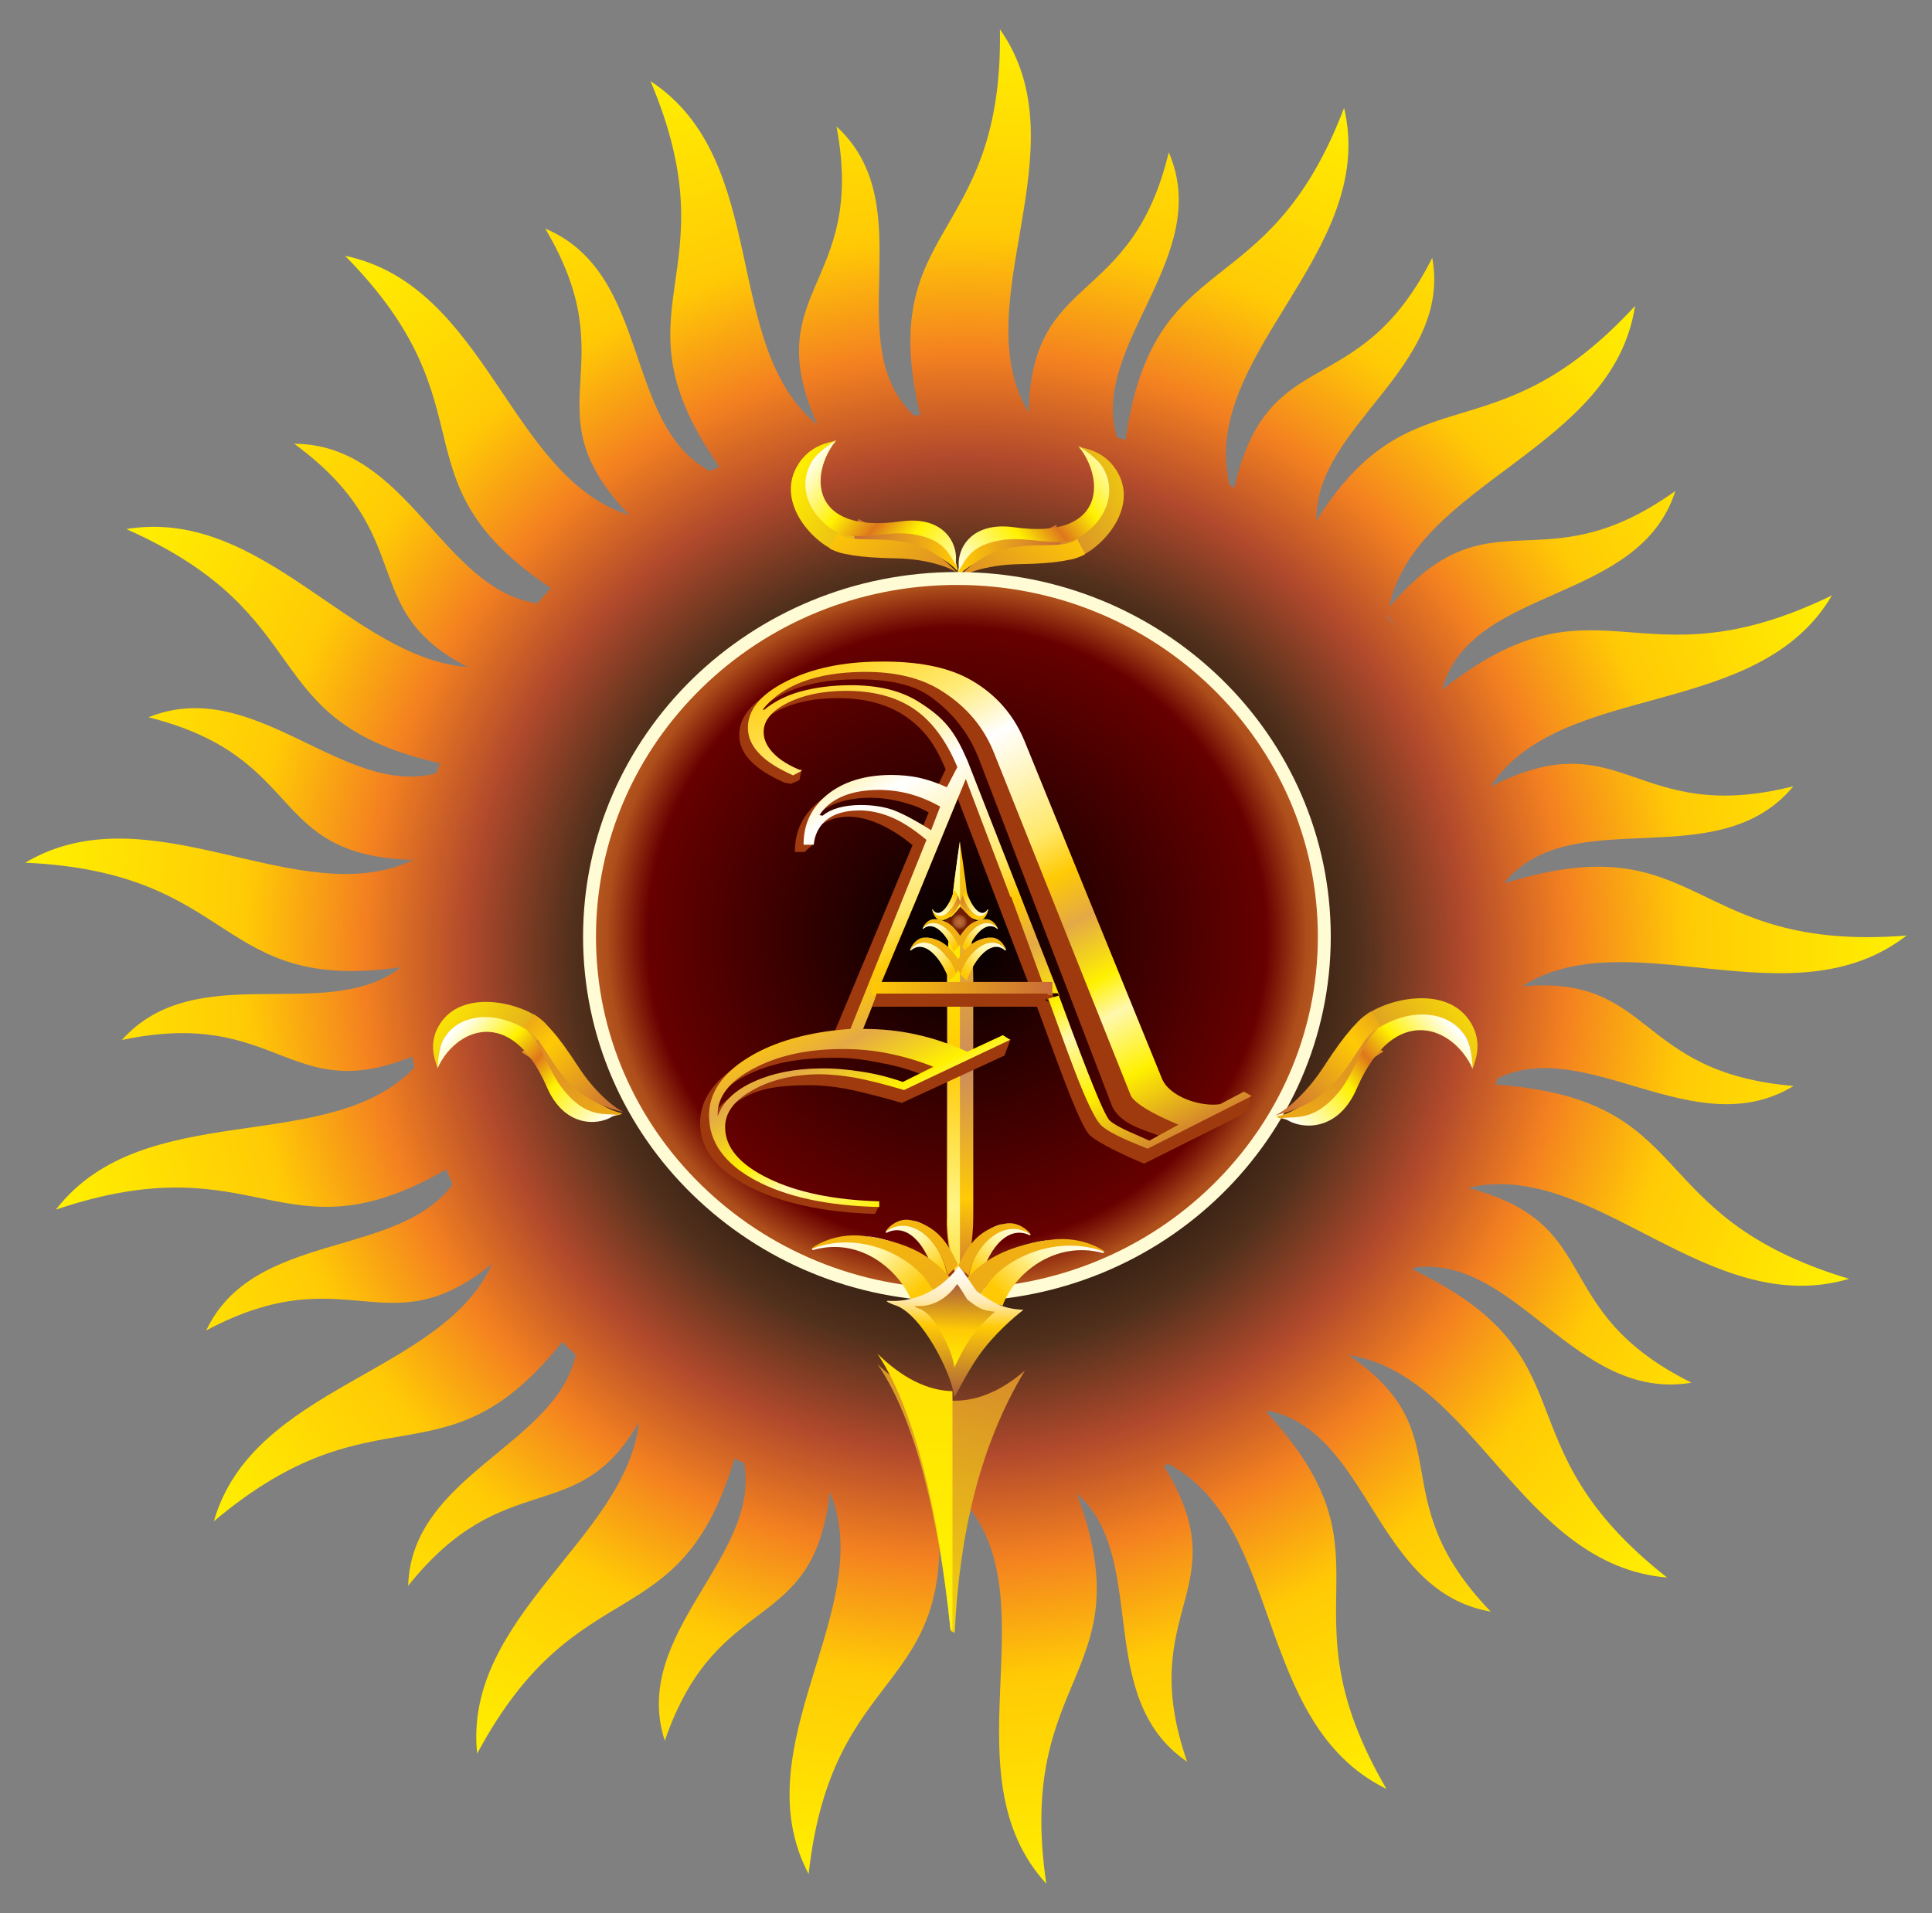 <?xml version="1.0" encoding="UTF-8"?>
<svg data-bbox="12.5 14.5 932.5 919.4" viewBox="0 0 957.6 948.4" xmlns="http://www.w3.org/2000/svg" data-type="ugc">
    <rect x="0" y="0" width="957.6" height="948.4" fill="#808080" stroke="none"/>
    <g>
        <radialGradient gradientUnits="userSpaceOnUse" gradientTransform="matrix(1 0 0 -1 0 960.408)" r="650.113" cy="486.217" cx="478.777" id="ea06c3d7-27ac-4c47-beea-0187a8175934">
            <stop offset="0" stop-color="#000000"/>
            <stop offset=".16" stop-color="#000000"/>
            <stop offset=".3" stop-color="#51301c"/>
            <stop offset=".38" stop-color="#b1492c"/>
            <stop offset=".46" stop-color="#f48120"/>
            <stop offset=".55" stop-color="#ffca05"/>
            <stop offset=".72" stop-color="#fff100"/>
            <stop offset="1" stop-color="#ffffff"/>
        </radialGradient>
        <path d="M400.8 929.1c-33.5-63.5 34.7-132.3 10.5-189.6-7.8 72.2-55.5 47.2-81.8 123.5-17.3-53.4 48-91.1 39.3-137.8-1.6-.7-3.2-1.3-4.8-2-27 90.9-77.4 52.7-127.5 146.2-7.1-68 74.1-106.9 80.2-164.4-30.6 53.6-66.2 20.8-114.4 81.2 1.6-55 73.2-69.6 83.1-114.5-2.3-2.1-4.5-4.3-6.7-6.5-58.8 73.8-91.4 20.5-172.7 89 19.3-67.4 113.2-72.8 137.9-127.6-52.7 42.7-71.3-4.5-141.7 33 23.5-49.7 94.9-35.4 122.2-72.5-1.1-2.4-2.2-4.8-3.2-7.3-81.9 46.9-92.4-14.3-193.5 19.9 43.7-56.5 135-25.8 177.7-70.4-.4-1.8-.7-3.6-1.1-5.5-61.3 24.9-66.3-24.6-143.9-8.2 36.9-41.3 101.7-7.4 138.4-36.1-92.5 13.3-79.9-47-186.3-51.8 61.9-36.7 135.6 25.3 192-1.2v-.2c-72.9-2.2-51.8-50.8-130.9-70.7 52.6-21.2 96 39.9 142.6 27.8.6-1.7 1.3-3.3 1.9-5-92.9-20.9-57.9-72.8-155.5-116.1 67.5-11.1 111.7 64 169.2 68.4-55.9-28.8-23.2-64.7-86-110.7 56.6.2 73.2 72.3 120.5 79.1 2.2-2.5 4.5-5 6.8-7.5-79.8-53.5-27.2-88.9-102.1-164.8 70.7 14.9 81.3 109.9 140.9 128.6-50.8-53.2-.2-72.4-41.7-142.1 52.9 22.3 38.3 97 81.7 120.3 1.5-.8 3.1-1.5 4.6-2.2-55.4-79.5 7.4-93.1-34.1-191.2 60 39.5 34.7 131.3 82.7 170.4-29.8-67.3 24.6-68.4 9.5-147.9 43.3 39.7.5 107.7 38.4 143.3l3.1-.2c-22.7-95.3 41.4-84.6 39.5-191.3 41.5 59-18 136.1 14.2 190 1.5-70.7 50.8-51.2 69.5-129 22.4 51.7-39.4 95.5-25.7 141.4l4.2 1.3C572 119.9 628 153.8 666.2 53.5c17 71.9-72.4 122.9-56.7 187.1l2.2 1.3c17-73.4 61.5-41.1 98.2-114.1 9.9 54.7-58.5 83.5-57.4 130.3 47.9-75.9 87-29.4 157.9-106.4-10.8 71.5-109.1 87.3-121.9 149.4 50.4-59.6 74.5-9.4 141.9-57.7-18 56.6-101.5 46.3-115.6 98.5 78.4-61.6 95.7.6 193.2-46.7-36.8 62.6-134.3 41.6-169.3 94.8 66-33.5 70.8 19.8 150.2-.2-37.5 45.3-109.5 7.2-143 47.5l.1.5c98-30.3 90 34.7 199 26-56.8 44.2-138-8.5-190.6 25.2 65.4-5.8 55.7 42.7 134.6 49.4-49 29.7-102.6-25.3-146.9-3.7l-.7 3c102.1 7.5 70.6 64.9 175.1 96.3-70.2 20.8-126.6-60-189-45.1 69 17.9 38.5 60.5 110.9 96.6-57.7 9.7-86.6-63.6-137.5-57.1l-.7 1c91.1 43.8 40.9 85.7 126.1 152.7-72.7-6.1-95.1-100.6-157.9-110.3 57.5 39.5 15 69.5 70.5 127.2-57.8-10-59.8-89-110.2-99.6l-1 .7c67.2 73.1 5.4 94.1 59.5 186.8-66.3-32.5-50.5-130.8-108.1-161.1l-2.3.9c38.1 61.5-14.8 70.6 11.6 146.7-46.9-31.9-18.4-101.3-54.7-133 33.7 90.6-30.6 88.4-15.1 193.5-49.1-53.8 1.1-138.4-39.2-187.7-4.9.1-9.8 0-14.7-.1 9.4 95.3-52.2 77.4-63.9 183m286.9-623.3 3.9 4.8-3.7-5.6z" fill-rule="evenodd" clip-rule="evenodd" fill="url(#ea06c3d7-27ac-4c47-beea-0187a8175934)"/>
        <linearGradient gradientTransform="matrix(1 0 0 -1 0 960.408)" y2="672.63" x2="447.587" y1="764.4" x1="653.706" gradientUnits="userSpaceOnUse" id="a3f28ab7-cdce-4b89-be4f-371f5e0f7ab7">
            <stop offset="0" stop-color="#c96c38"/>
            <stop offset=".14" stop-color="#ffca05"/>
            <stop offset=".33" stop-color="#fff100"/>
            <stop offset=".75" stop-color="#c96c38"/>
            <stop offset="1" stop-color="#c96c38"/>
        </linearGradient>
        <path d="M554.3 234.8c-5.6-10.4-14.8-12.2-19.2-13.2 2.1-.4-.7.3.2.9 13.5 7.6 16.5 15.2 9.9 29.5-1.8 4.2-7.3 16.5-23.7 17.2 1.5.9 7.3 7.4 8.8 8.3 12.5-1.9 34.4-23.4 24-42.7" fill-rule="evenodd" clip-rule="evenodd" fill="url(#a3f28ab7-cdce-4b89-be4f-371f5e0f7ab7)"/>
        <linearGradient gradientTransform="matrix(1 0 0 -1 0 960.408)" y2="687.462" x2="525.879" y1="687.462" x1="475.974" gradientUnits="userSpaceOnUse" id="2444c088-d820-4369-a8f2-50b870642172">
            <stop offset="0" stop-color="#ffca05"/>
            <stop offset="1" stop-color="#c96c38"/>
        </linearGradient>
        <path d="M474.7 285.7c-1.5 1.7 1.2-15.1 20.6-17.8 19.4-2.8 23.3-5.2 28.2-7.7 0-1.6 3 14.6 2.9 12.9-2.7.1-5.5-1.9-8-1.7-22.4 1.5-36.5 6.4-43.7 14.3" fill-rule="evenodd" clip-rule="evenodd" fill="url(#2444c088-d820-4369-a8f2-50b870642172)"/>
        <linearGradient gradientTransform="matrix(1 0 0 -1 0 960.408)" y2="671.926" x2="475.39" y1="733.133" x1="556.614" gradientUnits="userSpaceOnUse" id="15811ef4-3f6f-4b89-b6b0-d4f4da45e7b8">
            <stop offset="0" stop-color="#ffffff"/>
            <stop offset=".28" stop-color="#fff100"/>
            <stop offset=".46" stop-color="#de771c"/>
            <stop offset=".63" stop-color="#fff100"/>
            <stop offset="1" stop-color="#ffffff"/>
        </linearGradient>
        <path d="M475.2 280.9c.1.6-.3 2.3-.3 2.6 3.9-6 6-13.5 22.3-15.8 12.8-1.8 24.8 3.3 36.4-.3-9.3 4.5-20.9 3-29.7 4.4 31.1 5 54.3-19.3 43-39.6-2.4-4.2-7-7.5-12.5-11.2 13.8 17.1 13 46.7-31.7 40.4-21.8-3-28.3 11.1-27.5 19.5" fill-rule="evenodd" clip-rule="evenodd" fill="url(#15811ef4-3f6f-4b89-b6b0-d4f4da45e7b8)"/>
        <linearGradient gradientTransform="matrix(1 0 0 -1 0 960.408)" y2="599.514" x2="423.212" y1="761.586" x1="591.042" gradientUnits="userSpaceOnUse" id="478cb5a8-4b9c-4463-9862-acaaf097e390">
            <stop offset="0" stop-color="#c96c38"/>
            <stop offset=".36" stop-color="#ffca05"/>
            <stop offset=".75" stop-color="#c96c38"/>
            <stop offset="1" stop-color="#9e3a0d"/>
        </linearGradient>
        <path d="M474.6 286.9c2-1.7 12.8-6.9 30.6-7.2 18.6-.3 27.1-2.1 32.5-4.8 0-1.8-3.6-6-3.6-7.8-11.2 8.4-36.8-5.7-59.5 19.8" fill-rule="evenodd" clip-rule="evenodd" fill="url(#478cb5a8-4b9c-4463-9862-acaaf097e390)"/>
        <linearGradient gradientTransform="matrix(1 0 0 -1 0 960.408)" y2="660.481" x2="529.956" y1="756.458" x1="324.132" gradientUnits="userSpaceOnUse" id="ea14720e-9846-40a0-92f7-9f51df2eb7e2">
            <stop offset="0" stop-color="#c96c38"/>
            <stop offset=".14" stop-color="#ffca05"/>
            <stop offset=".33" stop-color="#fff100"/>
            <stop offset=".75" stop-color="#c96c38"/>
            <stop offset="1" stop-color="#c96c38"/>
        </linearGradient>
        <path d="M394.7 231.8c5.6-10.4 14.8-12.2 19.2-13.2-2.1-.4.7.3-.2.9-13.5 7.6-16.5 15.2-9.9 29.5 1.8 4.2 7.3 16.5 23.7 17.2-1.5.9-7.3 7.4-8.8 8.3-12.5-1.8-34.4-23.3-24-42.7" fill-rule="evenodd" clip-rule="evenodd" fill="url(#ea14720e-9846-40a0-92f7-9f51df2eb7e2)"/>
        <linearGradient gradientTransform="matrix(1 0 0 -1 0 960.408)" y2="690.811" x2="424.294" y1="689.937" x1="474.381" gradientUnits="userSpaceOnUse" id="7554aabd-ba99-477b-bcdb-ddff368ae973">
            <stop offset="0" stop-color="#ffca05"/>
            <stop offset="1" stop-color="#c96c38"/>
        </linearGradient>
        <path d="M474.3 282.8c1.5 1.7-1.2-15.1-20.6-17.8-19.4-2.8-23.3-5.2-28.2-7.7 0-1.6-3 14.6-2.9 12.9 2.7.1 5.5-1.9 8-1.7 22.4 1.5 36.5 6.4 43.7 14.3" fill-rule="evenodd" clip-rule="evenodd" fill="url(#7554aabd-ba99-477b-bcdb-ddff368ae973)"/>
        <linearGradient gradientTransform="matrix(1 0 0 -1 0 960.408)" y2="668.573" x2="479.502" y1="731.182" x1="399.366" gradientUnits="userSpaceOnUse" id="4c8362a1-48db-458d-ba61-dafffe5d8e38">
            <stop offset="0" stop-color="#ffffff"/>
            <stop offset=".28" stop-color="#fff100"/>
            <stop offset=".46" stop-color="#de771c"/>
            <stop offset=".63" stop-color="#fff100"/>
            <stop offset="1" stop-color="#ffffff"/>
        </linearGradient>
        <path d="M473.8 278c-.1.6.3 2.3.3 2.6-3.9-6-6-13.5-22.3-15.8-12.8-1.8-24.8 3.3-36.4-.3 9.3 4.5 20.9 3 29.7 4.4-31.1 5-54.3-19.3-43-39.6 2.4-4.2 7-7.5 12.5-11.2-13.8 17.1-13 46.7 31.7 40.4 21.8-3 28.3 11.1 27.5 19.5" fill-rule="evenodd" clip-rule="evenodd" fill="url(#4c8362a1-48db-458d-ba61-dafffe5d8e38)"/>
        <linearGradient gradientTransform="matrix(1 0 0 -1 0 960.408)" y2="601.72" x2="523.64" y1="765.294" x1="360.065" gradientUnits="userSpaceOnUse" id="836d3adb-1a7a-45bf-9774-1ebc2339adcf">
            <stop offset="0" stop-color="#c96c38"/>
            <stop offset=".36" stop-color="#ffca05"/>
            <stop offset=".75" stop-color="#c96c38"/>
            <stop offset="1" stop-color="#9e3a0d"/>
        </linearGradient>
        <path d="M474.4 284c-2-1.7-12.8-6.9-30.6-7.2-18.6-.3-27.1-2.1-32.5-4.8 0-1.8 3.6-6 3.6-7.8 11.2 8.4 36.7-5.7 59.5 19.8" fill-rule="evenodd" clip-rule="evenodd" fill="url(#836d3adb-1a7a-45bf-9774-1ebc2339adcf)"/>
        <radialGradient gradientUnits="userSpaceOnUse" gradientTransform="matrix(1 0 0 -1 0 960.408)" r="251.314" cy="496.017" cx="474.327" id="d001f46a-11a1-4d0f-82ac-d43da8bab546">
            <stop offset="0" stop-color="#000000"/>
            <stop offset=".61" stop-color="#670000"/>
            <stop offset=".69" stop-color="#ad4e1b"/>
            <stop offset=".77" stop-color="#c96c28"/>
            <stop offset="1" stop-color="#c96c28"/>
        </radialGradient>
        <path fill-rule="evenodd" clip-rule="evenodd" fill="url(#d001f46a-11a1-4d0f-82ac-d43da8bab546)" d="M656.4 464.4c0 98.141-81.529 177.7-182.1 177.7s-182.1-79.559-182.1-177.7 81.529-177.7 182.1-177.7 182.1 79.559 182.1 177.7"/>
        <path d="M474.3 283.6c51.1 0 97.4 20.2 131 52.9s54.3 78 54.3 127.9-20.8 95.2-54.3 127.9-79.8 52.9-131 52.9-97.4-20.2-131-52.9-54.3-78-54.3-127.9 20.8-95.2 54.3-127.9c33.6-32.7 79.9-52.9 131-52.9m126.5 57.5c-32.4-31.6-77.1-51.1-126.5-51.1s-94.2 19.5-126.5 51.1c-32.4 31.6-52.4 75.2-52.4 123.3 0 48.2 20 91.8 52.4 123.3 32.4 31.6 77.1 51.1 126.5 51.1s94.2-19.5 126.5-51.1c32.4-31.6 52.4-75.2 52.4-123.3 0-48.2-20-91.8-52.4-123.3" fill-rule="evenodd" clip-rule="evenodd" fill="#fffbd4"/>
        <linearGradient gradientTransform="matrix(1 0 0 -1 0 960.408)" y2="374.347" x2="330.606" y1="508.537" x1="158.851" gradientUnits="userSpaceOnUse" id="51d157a3-5263-4fb7-bc7e-ba26e3a47cc1">
            <stop offset="0" stop-color="#c96c38"/>
            <stop offset=".14" stop-color="#ffca05"/>
            <stop offset=".33" stop-color="#fff100"/>
            <stop offset=".75" stop-color="#c96c38"/>
            <stop offset="1" stop-color="#c96c38"/>
        </linearGradient>
        <path d="M218.7 506.7c-6.7 9.5-3.4 18.1-2 22.3-1.4-1.6.7.4.7-.6-.1-15 5.3-21 22-21.7 4.8-.4 19.1-1.1 28.4 12.5 0-1.7 3-9.5 3-11.3-8.2-9.7-39.7-18.8-52.1-1.2" fill-rule="evenodd" clip-rule="evenodd" fill="url(#51d157a3-5263-4fb7-bc7e-ba26e3a47cc1)"/>
        <linearGradient gradientTransform="matrix(1 0 0 -1 0 960.408)" y2="495.435" x2="248.353" y1="351.938" x1="318.341" gradientUnits="userSpaceOnUse" id="e545d8b7-9ce5-4b50-8a56-0c918223f46a">
            <stop offset="0" stop-color="#ffca05"/>
            <stop offset="1" stop-color="#c96c38"/>
        </linearGradient>
        <path d="M308.1 551.9c2.3.6-14.6 5.7-27.5-9.6s-17.2-17.6-22-20.6c-1.5.8 11.9-9.1 10.4-8.3 1.5 2.3 1.2 5.6 2.7 7.7 13.3 18.3 25.3 28.2 36.4 30.8" fill-rule="evenodd" clip-rule="evenodd" fill="url(#e545d8b7-9ce5-4b50-8a56-0c918223f46a)"/>
        <linearGradient gradientTransform="matrix(1 0 0 -1 0 960.408)" y2="393.096" x2="291.822" y1="451.747" x1="226.683" gradientUnits="userSpaceOnUse" id="434528b1-695a-4687-832e-cc02be7a1b2b">
            <stop offset="0" stop-color="#ffffff"/>
            <stop offset=".28" stop-color="#fff100"/>
            <stop offset=".46" stop-color="#de771c"/>
            <stop offset=".63" stop-color="#fff100"/>
            <stop offset="1" stop-color="#ffffff"/>
        </linearGradient>
        <path d="M303.4 553.6c.5-.3 2.3-.8 2.6-.9-7.6-.7-15.7 1-26.4-12-8.4-10.1-10.1-22.7-19.6-31 9.1 5.9 13.9 16.5 19.9 23.4-11.9-28.8-46.7-37.8-59.4-19-2.6 3.9-3.2 9.3-3.7 15.7 8.5-19.5 36.3-32.1 54.2 9 8.6 20.1 25.1 19.3 32.4 14.8" fill-rule="evenodd" clip-rule="evenodd" fill="url(#434528b1-695a-4687-832e-cc02be7a1b2b)"/>
        <linearGradient gradientTransform="matrix(1 0 0 -1 0 960.408)" y2="388.816" x2="329.257" y1="472.397" x1="239.628" gradientUnits="userSpaceOnUse" id="78d336ff-36fa-4ffa-b8c0-d3e3a3a50b02">
            <stop offset="0" stop-color="#c96c38"/>
            <stop offset=".36" stop-color="#ffca05"/>
            <stop offset=".75" stop-color="#c96c38"/>
            <stop offset="1" stop-color="#9e3a0d"/>
        </linearGradient>
        <path d="M309.3 551.4c-2.6-.9-13.2-7.9-22.9-22.9-10.2-15.8-16.4-22.2-21.7-25.6-1.6.8-3.6 5.7-5.3 6.6 13.7 5.8 14.3 33.9 49.9 41.9" fill-rule="evenodd" clip-rule="evenodd" fill="url(#78d336ff-36fa-4ffa-b8c0-d3e3a3a50b02)"/>
        <linearGradient gradientTransform="matrix(1 0 0 -1 0 960.408)" y2="377.933" x2="615.582" y1="518.128" x1="801.627" gradientUnits="userSpaceOnUse" id="4f7cfe71-2f20-4e1c-b9a8-9f81233ab359">
            <stop offset="0" stop-color="#c96c38"/>
            <stop offset=".14" stop-color="#ffca05"/>
            <stop offset=".33" stop-color="#fff100"/>
            <stop offset=".75" stop-color="#c96c38"/>
            <stop offset="1" stop-color="#c96c38"/>
        </linearGradient>
        <path d="M728 505.5c7.1 10.1 3.7 19.2 2.1 23.7 1.5-1.7-.7.5-.7-.6.1-15.9-5.6-22.2-23.3-23-5.1-.4-20.3-1.2-30.2 13.3 0-1.8-3.1-10.1-3.2-11.9 8.8-10.6 42.2-20.2 55.3-1.5" fill-rule="evenodd" clip-rule="evenodd" fill="url(#4f7cfe71-2f20-4e1c-b9a8-9f81233ab359)"/>
        <linearGradient gradientTransform="matrix(1 0 0 -1 0 960.408)" y2="501.166" x2="699.214" y1="349.325" x1="621.847" gradientUnits="userSpaceOnUse" id="01df693c-9275-4bbf-bb18-fa6a2b30eba0">
            <stop offset="0" stop-color="#ffca05"/>
            <stop offset="1" stop-color="#c96c38"/>
        </linearGradient>
        <path d="M633.1 553.5c-2.5.6 15.5 6.1 29.1-10.2s18.2-18.7 23.4-21.9c1.6.8-12.6-9.6-11-8.8-1.6 2.4-1.2 5.9-2.8 8.1-14.1 19.5-26.9 30-38.7 32.8" fill-rule="evenodd" clip-rule="evenodd" fill="url(#01df693c-9275-4bbf-bb18-fa6a2b30eba0)"/>
        <linearGradient gradientTransform="matrix(1 0 0 -1 0 960.408)" y2="391.24" x2="649.442" y1="452.572" x1="719.996" gradientUnits="userSpaceOnUse" id="77f4222c-18de-42aa-8f3e-85823e692b98">
            <stop offset="0" stop-color="#ffffff"/>
            <stop offset=".28" stop-color="#fff100"/>
            <stop offset=".46" stop-color="#de771c"/>
            <stop offset=".63" stop-color="#fff100"/>
            <stop offset="1" stop-color="#ffffff"/>
        </linearGradient>
        <path d="M638.1 555.3c-.5-.3-2.4-.8-2.8-1 8.1-.7 16.6 1 28.1-12.7 8.9-10.7 10.7-24.1 20.8-32.9-9.7 6.3-14.8 17.5-21.1 24.9 12.7-30.6 49.6-40.1 63-20.2 2.8 4.2 3.4 9.9 3.9 16.7-9-20.7-38.5-34.1-57.5 9.5-9.1 21.2-26.6 20.4-34.4 15.7" fill-rule="evenodd" clip-rule="evenodd" fill="url(#77f4222c-18de-42aa-8f3e-85823e692b98)"/>
        <linearGradient gradientTransform="matrix(1 0 0 -1 0 960.408)" y2="387.002" x2="609.941" y1="473.928" x1="706.482" gradientUnits="userSpaceOnUse" id="559c77ed-f27f-48af-be10-434394e3e924">
            <stop offset="0" stop-color="#c96c38"/>
            <stop offset=".36" stop-color="#ffca05"/>
            <stop offset=".75" stop-color="#c96c38"/>
            <stop offset="1" stop-color="#9e3a0d"/>
        </linearGradient>
        <path d="M631.9 553c2.8-1 14-8.4 24.3-24.3 10.8-16.7 17.4-23.6 23.1-27.1 1.7.9 3.8 6.1 5.6 7-14.6 6-15.2 35.9-53 44.4" fill-rule="evenodd" clip-rule="evenodd" fill="url(#559c77ed-f27f-48af-be10-434394e3e924)"/>
        <linearGradient gradientTransform="matrix(1 0 0 -1 0 960.408)" y2="543.979" x2="475.865" y1="322.025" x1="475.865" gradientUnits="userSpaceOnUse" id="67eb931f-d0a4-4992-9a28-584eeb16a410">
            <stop offset="0" stop-color="#c96c38"/>
            <stop offset=".2" stop-color="#ffca05"/>
            <stop offset=".49" stop-color="#cc8b5d"/>
            <stop offset="1" stop-color="#ffca05"/>
        </linearGradient>
        <path d="M469.4 493.9c-.6-25.6 2.6-51.1 6.3-76.7 4 25.6 7.1 51.1 6.7 76.7v109c0 12.4-2 25.2-7.1 34.9-3.8-10.7-6.5-23.3-6-34.9z" fill-rule="evenodd" clip-rule="evenodd" fill="url(#67eb931f-d0a4-4992-9a28-584eeb16a410)"/>
        <linearGradient gradientTransform="matrix(1 0 0 -1 0 960.408)" y2="564.626" x2="472.739" y1="301.666" x1="472.739" gradientUnits="userSpaceOnUse" id="e43b4a0a-8d98-49d5-8e26-136df3985e23">
            <stop offset="0" stop-color="#ffca05"/>
            <stop offset=".23" stop-color="#fff584"/>
            <stop offset=".5" stop-color="#ffca05"/>
            <stop offset=".76" stop-color="#fff100"/>
            <stop offset=".92" stop-color="#ffffff"/>
            <stop offset="1" stop-color="#ffffff"/>
        </linearGradient>
        <path d="M469.7 491.6c-.6-24.8 2.4-49.5 6.1-74.4v220.6c-3.9-10.8-6.6-23.4-6.1-34.9z" fill-rule="evenodd" clip-rule="evenodd" fill="url(#e43b4a0a-8d98-49d5-8e26-136df3985e23)"/>
        <radialGradient gradientUnits="userSpaceOnUse" gradientTransform="matrix(1 0 0 -1 0 960.408)" r="11.38" cy="503.327" cx="475.531" id="26b25a07-a0f4-46c0-bafb-75f84875dac6">
            <stop offset="0" stop-color="#c96c38"/>
            <stop offset=".22" stop-color="#a1562a"/>
            <stop offset=".36" stop-color="#711b00"/>
            <stop offset="1" stop-color="#711b00"/>
        </radialGradient>
        <path d="M467 456.2c-.7 0-1.8-1.8-1.1-1.6 3.6 2.3 9.2 8.3 10.4 10.4.2-.1 2.2-2.2 4.7-4.8 2.6-2.7 4-3.2 4.2-3.3-3.5-.2-2.9-2.4-6.1-4.1-.2-.1-3.1-3.4-3.2-3.2-3 3.5-5.1 6.8-8.9 6.6" fill-rule="evenodd" clip-rule="evenodd" fill="url(#26b25a07-a0f4-46c0-bafb-75f84875dac6)"/>
        <linearGradient gradientTransform="matrix(1 0 0 -1 0 960.408)" y2="505.667" x2="493.286" y1="489.113" x1="474.901" gradientUnits="userSpaceOnUse" id="5a9c60b1-873e-437a-b253-bd2814ffa02c">
            <stop offset="0" stop-color="#ffca05"/>
            <stop offset=".18" stop-color="#ffca05"/>
            <stop offset=".62" stop-color="#fff8ad"/>
            <stop offset="1" stop-color="#ffffff"/>
        </linearGradient>
        <path d="M494.6 460.3c-.1.2-.1.4-.2.3-5.4-4.7-12.1 3.1-15 11.3-.1-.3-1.6-1.1-2.5-2.4 3-9.7 12.6-16.2 17.7-9.2m-17.6 8.3c-.5-.9-1.5-2.2-1.7-2.8l-.1.1c.1.2.9 1.4 1.8 2.7m4.7-10.4c1.8-1.2 4-2.1 6.8-2.5-2.3-.1-4.7.9-6.8 2.5" fill-rule="evenodd" clip-rule="evenodd" fill="url(#5a9c60b1-873e-437a-b253-bd2814ffa02c)"/>
        <linearGradient gradientTransform="matrix(1 0 0 -1 0 960.408)" y2="429.24" x2="418.213" y1="568.067" x1="552.278" gradientUnits="userSpaceOnUse" id="eab26f6f-3f16-49b4-9cd4-e95602c066f2">
            <stop offset="0" stop-color="#ffca05"/>
            <stop offset=".32" stop-color="#ffca05"/>
            <stop offset="1" stop-color="#c96c38"/>
        </linearGradient>
        <path d="M488.5 455.7c4.3-.2 6.4 5.1 6 4.6-5.9-6.8-14.9.6-17.8 9.3-.1-.7-2-3.1-2-3.8 3.3-5.3 6.7-9.8 13.8-10.1" fill-rule="evenodd" clip-rule="evenodd" fill="url(#eab26f6f-3f16-49b4-9cd4-e95602c066f2)"/>
        <linearGradient gradientTransform="matrix(1 0 0 -1 0 960.408)" y2="505.711" x2="458.75" y1="488.891" x1="476.787" gradientUnits="userSpaceOnUse" id="42a6b20e-6466-488f-bc2b-6a6f94043a78">
            <stop offset="0" stop-color="#ffca05"/>
            <stop offset=".18" stop-color="#ffca05"/>
            <stop offset=".62" stop-color="#fff8ad"/>
            <stop offset="1" stop-color="#ffffff"/>
        </linearGradient>
        <path d="M457.3 460.3c.1.2.1.4.2.3 5.4-4.7 12.1 3.1 15 11.3.1-.3 1.6-1.1 2.5-2.4-3-9.7-12.6-16.2-17.7-9.2m17.6 8.3c.5-.9 1.5-2.2 1.7-2.8l.1.1c-.1.2-.9 1.4-1.8 2.7m-4.8-10.4c-1.8-1.2-4-2.1-6.8-2.5 2.3-.1 4.7.9 6.8 2.5" fill-rule="evenodd" clip-rule="evenodd" fill="url(#42a6b20e-6466-488f-bc2b-6a6f94043a78)"/>
        <linearGradient gradientTransform="matrix(1 0 0 -1 0 960.408)" y2="425.953" x2="534.352" y1="566.708" x1="403.096" gradientUnits="userSpaceOnUse" id="2bc889a4-c7c6-484b-9e4f-f2bdf9221a3e">
            <stop offset="0" stop-color="#ffca05"/>
            <stop offset=".32" stop-color="#ffca05"/>
            <stop offset="1" stop-color="#c96c38"/>
        </linearGradient>
        <path d="M463.3 455.7c-4.3-.2-6.4 5.1-6 4.6 5.9-6.8 14.9.6 17.8 9.3.1-.7 2-3.1 2-3.8-3.3-5.3-6.7-9.8-13.8-10.1" fill-rule="evenodd" clip-rule="evenodd" fill="url(#2bc889a4-c7c6-484b-9e4f-f2bdf9221a3e)"/>
        <linearGradient gradientTransform="matrix(1 0 0 -1 0 960.408)" y2="504.713" x2="461.749" y1="517.506" x1="478.124" gradientUnits="userSpaceOnUse" id="24f79ab1-cd59-4a50-b630-e562fb2c533a">
            <stop offset="0" stop-color="#ffca05"/>
            <stop offset=".18" stop-color="#ffca05"/>
            <stop offset=".62" stop-color="#fff8ad"/>
            <stop offset="1" stop-color="#ffffff"/>
        </linearGradient>
        <path d="M462 451c0-.2.1-.3.2-.2 3.5 5.2 8.5-1.9 10.8-9.6 0 .3 1 1.2 1.6 2.6-2.5 9.1-9.4 14.5-12.6 7.2m12.5-6.5c.3.9.9 2.3 1.1 2.9v-.1c0-.2-.5-1.4-1.1-2.8m-3.7 9.8c-1.3 1-2.9 1.7-4.8 1.8 1.6.3 3.2-.5 4.8-1.8" fill-rule="evenodd" clip-rule="evenodd" fill="url(#24f79ab1-cd59-4a50-b630-e562fb2c533a)"/>
        <linearGradient gradientTransform="matrix(1 0 0 -1 0 960.408)" y2="517.598" x2="477.215" y1="503.883" x1="462.507" gradientUnits="userSpaceOnUse" id="60e8646b-13d3-47f0-9a98-6ca6dd08ac94">
            <stop offset="0" stop-color="#ffca05"/>
            <stop offset=".32" stop-color="#ffca05"/>
            <stop offset="1" stop-color="#c96c38"/>
        </linearGradient>
        <path d="M466 456.1c-3-.2-4.2-5.6-3.9-5.1 3.7 7.2 10.3.8 12.7-7.3 0 .6 1.2 3.2 1.2 3.9-2.6 4.7-5.1 8.8-10 8.5" fill-rule="evenodd" clip-rule="evenodd" fill="url(#60e8646b-13d3-47f0-9a98-6ca6dd08ac94)"/>
        <linearGradient gradientTransform="matrix(1 0 0 -1 0 960.408)" y2="504.529" x2="489.976" y1="517.652" x1="473.771" gradientUnits="userSpaceOnUse" id="32c21597-f233-45f3-8e14-cbe91e5c9675">
            <stop offset="0" stop-color="#ffca05"/>
            <stop offset=".18" stop-color="#ffca05"/>
            <stop offset=".62" stop-color="#fff8ad"/>
            <stop offset="1" stop-color="#ffffff"/>
        </linearGradient>
        <path d="M489.8 451c0-.2-.1-.3-.2-.2-3.5 5.2-8.5-1.9-10.8-9.6 0 .3-1 1.2-1.6 2.6 2.5 9.1 9.4 14.5 12.6 7.2m-12.5-6.5c-.3.9-.9 2.3-1.1 2.9v-.1c0-.2.6-1.4 1.1-2.8m3.7 9.8c1.3 1 2.9 1.7 4.8 1.8-1.5.3-3.2-.5-4.8-1.8" fill-rule="evenodd" clip-rule="evenodd" fill="url(#32c21597-f233-45f3-8e14-cbe91e5c9675)"/>
        <linearGradient gradientTransform="matrix(1 0 0 -1 0 960.408)" y2="517.619" x2="475.035" y1="503.638" x1="489.514" gradientUnits="userSpaceOnUse" id="5b7601a2-a417-4ef2-a872-98ebce84d2ca">
            <stop offset="0" stop-color="#ffca05"/>
            <stop offset=".32" stop-color="#ffca05"/>
            <stop offset="1" stop-color="#c96c38"/>
        </linearGradient>
        <path d="M485.9 456.1c3-.2 4.2-5.6 3.9-5.1-3.7 7.2-10.3.8-12.7-7.3 0 .6-1.2 3.2-1.2 3.9 2.5 4.7 5 8.8 10 8.5" fill-rule="evenodd" clip-rule="evenodd" fill="url(#5b7601a2-a417-4ef2-a872-98ebce84d2ca)"/>
        <linearGradient gradientTransform="matrix(1 0 0 -1 0 960.408)" y2="496.784" x2="497.114" y1="475.252" x1="473.2" gradientUnits="userSpaceOnUse" id="471b6f60-50b2-4bd5-a531-b3e261a027e2">
            <stop offset="0" stop-color="#ffca05"/>
            <stop offset=".18" stop-color="#ffca05"/>
            <stop offset=".62" stop-color="#fff8ad"/>
            <stop offset="1" stop-color="#ffffff"/>
        </linearGradient>
        <path d="M498.6 470.9c-.1.2-.2.5-.3.4-6.9-6.2-15.4 4.1-19.1 14.8-.1-.3-2-1.4-3.2-3.2 3.9-12.7 16.2-21.1 22.6-12m-22.4 10.9c-.7-1.1-1.9-2.8-2.2-3.7l-.1.1c.1.3 1.2 1.9 2.3 3.6m6-13.6c2.3-1.6 5.1-2.8 8.6-3.3-2.8-.2-5.8 1.2-8.6 3.3" fill-rule="evenodd" clip-rule="evenodd" fill="url(#471b6f60-50b2-4bd5-a531-b3e261a027e2)"/>
        <linearGradient gradientTransform="matrix(1 0 0 -1 0 960.408)" y2="397.207" x2="399.414" y1="578.003" x1="574.006" gradientUnits="userSpaceOnUse" id="0fc1e5c6-155d-4ada-ad4a-7a6d77dcba71">
            <stop offset="0" stop-color="#ffca05"/>
            <stop offset=".32" stop-color="#ffca05"/>
            <stop offset="1" stop-color="#c96c38"/>
        </linearGradient>
        <path d="M491 464.8c5.5-.3 8.2 6.7 7.6 6-7.5-8.9-19 .8-22.7 12.1-.1-.9-2.5-4.1-2.6-4.9 4.3-6.8 8.6-12.7 17.7-13.2" fill-rule="evenodd" clip-rule="evenodd" fill="url(#0fc1e5c6-155d-4ada-ad4a-7a6d77dcba71)"/>
        <linearGradient gradientTransform="matrix(1 0 0 -1 0 960.408)" y2="496.824" x2="452.832" y1="474.936" x1="476.304" gradientUnits="userSpaceOnUse" id="d659f3af-f865-4ff0-9fe4-9c7562c061b3">
            <stop offset="0" stop-color="#ffca05"/>
            <stop offset=".18" stop-color="#ffca05"/>
            <stop offset=".62" stop-color="#fff8ad"/>
            <stop offset="1" stop-color="#ffffff"/>
        </linearGradient>
        <path d="M451.1 470.9c.1.2.2.5.3.4 6.9-6.2 15.4 4.1 19.1 14.8.1-.3 2-1.4 3.2-3.2-3.9-12.7-16.1-21.1-22.6-12m22.4 10.9c.7-1.1 1.9-2.8 2.2-3.7l.1.1c-.1.3-1.1 1.9-2.3 3.6m-6-13.6c-2.3-1.6-5.1-2.8-8.6-3.3 2.9-.2 5.9 1.2 8.6 3.3" fill-rule="evenodd" clip-rule="evenodd" fill="url(#d659f3af-f865-4ff0-9fe4-9c7562c061b3)"/>
        <linearGradient gradientTransform="matrix(1 0 0 -1 0 960.408)" y2="392.988" x2="551.305" y1="576.346" x1="380.321" gradientUnits="userSpaceOnUse" id="a6c7c68b-8ba2-4904-8d89-733e4b230fe2">
            <stop offset="0" stop-color="#ffca05"/>
            <stop offset=".32" stop-color="#ffca05"/>
            <stop offset="1" stop-color="#c96c38"/>
        </linearGradient>
        <path d="M458.8 464.8c-5.5-.3-8.2 6.7-7.6 6 7.5-8.9 19 .8 22.7 12.1.1-.9 2.5-4.1 2.6-4.9-4.3-6.8-8.6-12.7-17.7-13.2" fill-rule="evenodd" clip-rule="evenodd" fill="url(#a6c7c68b-8ba2-4904-8d89-733e4b230fe2)"/>
        <linearGradient gradientTransform="matrix(1 0 0 -1 0 960.408)" y2="348.015" x2="496.545" y1="105.562" x1="417.767" gradientUnits="userSpaceOnUse" id="4a6e051c-4068-4f25-990b-ba1a6c17f471">
            <stop offset="0" stop-color="#fff100"/>
            <stop offset="1" stop-color="#c96c38"/>
        </linearGradient>
        <path d="M508 679.5c-22.5 37.3-32.5 81.5-34.8 130-.7-.3-1.3-.6-2-.9-5.9-56.3-17.4-104.7-36.2-132.2 23.4 22.3 48 24.6 73 3.1" fill-rule="evenodd" clip-rule="evenodd" fill="url(#4a6e051c-4068-4f25-990b-ba1a6c17f471)"/>
        <linearGradient gradientTransform="matrix(1 0 0 -1 0 960.408)" y2="-114.797" x2="453.527" y1="556.541" x1="453.527" gradientUnits="userSpaceOnUse" id="70bde875-a7df-4774-9c09-3958c6103797">
            <stop offset="0" stop-color="#ffca05"/>
            <stop offset=".2" stop-color="#ffca05"/>
            <stop offset=".56" stop-color="#fff100"/>
            <stop offset="1" stop-color="#ffffff"/>
        </linearGradient>
        <path d="m472.1 808.1-1-.4c-5.9-58.1-17.4-108.2-36.2-136.6 12.1 11.9 24.6 18.3 37.2 18.6z" fill-rule="evenodd" clip-rule="evenodd" fill="url(#70bde875-a7df-4774-9c09-3958c6103797)"/>
        <linearGradient gradientTransform="matrix(1 0 0 -1 0 960.408)" y2="358.185" x2="507.654" y1="324.071" x1="476.937" gradientUnits="userSpaceOnUse" id="c40db189-871a-4172-9dc2-5a91ed3d183a">
            <stop offset="0" stop-color="#ffca05"/>
            <stop offset=".18" stop-color="#ffca05"/>
            <stop offset=".62" stop-color="#fff8ad"/>
            <stop offset="1" stop-color="#ffffff"/>
        </linearGradient>
        <path d="M510.8 611.9c-.1.3-.1.6-.4.5-11.8-5.7-21.8 9.1-24.6 23.1-.3-.4-3.3-1.2-5.5-3 2.5-16.3 18.6-29.9 30.5-20.6m-30.5 19.3c-2.1-1.7-4-3.4-4.3-3.7l.1-.2c.7 1 2.9 2.7 4.2 3.9m5.5-18.2c3.1-2.6 6.9-4.8 11.9-6.3-4.3.6-8.4 3-11.9 6.3" fill-rule="evenodd" clip-rule="evenodd" fill="url(#c40db189-871a-4172-9dc2-5a91ed3d183a)"/>
        <linearGradient gradientTransform="matrix(1 0 0 -1 0 960.408)" y2="181.304" x2="357.827" y1="507.988" x1="631.948" gradientUnits="userSpaceOnUse" id="0b0b1849-1894-47a6-a95a-778272183858">
            <stop offset="0" stop-color="#ffca05"/>
            <stop offset=".32" stop-color="#ffca05"/>
            <stop offset="1" stop-color="#c96c38"/>
        </linearGradient>
        <path d="M497.9 606.7c8.1-1.8 13.8 5.9 12.8 5.2-13.4-8.8-28 6.1-30.6 20.8-.3-1-4.7-4.3-5.1-5.3 4.6-9.4 9.5-17.7 22.9-20.7" fill-rule="evenodd" clip-rule="evenodd" fill="url(#0b0b1849-1894-47a6-a95a-778272183858)"/>
        <linearGradient gradientTransform="matrix(1 0 0 -1 0 960.408)" y2="360.146" x2="441.921" y1="323.8" x1="473.516" gradientUnits="userSpaceOnUse" id="fa1f5f9e-3e9c-4d86-b15f-82652a0375ac">
            <stop offset="0" stop-color="#ffca05"/>
            <stop offset=".18" stop-color="#ffca05"/>
            <stop offset=".62" stop-color="#fff8ad"/>
            <stop offset="1" stop-color="#ffffff"/>
        </linearGradient>
        <path d="M439 610.6c.1.3.1.7.4.6 11.8-6 21.8 9.7 24.6 24.5.3-.4 3.3-1.3 5.5-3.2-2.6-17.4-18.6-31.8-30.5-21.9m30.5 20.4c2.1-1.8 4-3.5 4.3-3.9l-.1-.2c-.7.9-2.9 2.8-4.2 4.1m-5.5-19.3c-3.1-2.8-6.9-5.1-11.9-6.7 4.2.7 8.3 3.3 11.9 6.7" fill-rule="evenodd" clip-rule="evenodd" fill="url(#fa1f5f9e-3e9c-4d86-b15f-82652a0375ac)"/>
        <linearGradient gradientTransform="matrix(1 0 0 -1 0 960.408)" y2="163.896" x2="602.273" y1="513.406" x1="319.245" gradientUnits="userSpaceOnUse" id="593cbfee-68af-4255-86f7-2c45b9dc6c27">
            <stop offset="0" stop-color="#ffca05"/>
            <stop offset=".32" stop-color="#ffca05"/>
            <stop offset="1" stop-color="#c96c38"/>
        </linearGradient>
        <path d="M451.9 605c-8.1-2-13.8 6.2-12.8 5.5 13.4-9.3 28 6.4 30.6 22 .3-1.1 4.7-4.5 5.1-5.6-4.7-9.9-9.6-18.7-22.9-21.9" fill-rule="evenodd" clip-rule="evenodd" fill="url(#593cbfee-68af-4255-86f7-2c45b9dc6c27)"/>
        <linearGradient gradientTransform="matrix(1 0 0 -1 0 960.408)" y2="353.566" x2="532.574" y1="308.44" x1="491.943" gradientUnits="userSpaceOnUse" id="f591c473-ea80-443a-b85b-b73d581348ba">
            <stop offset="0" stop-color="#ffca05"/>
            <stop offset=".18" stop-color="#ffca05"/>
            <stop offset=".62" stop-color="#fff8ad"/>
            <stop offset="1" stop-color="#ffffff"/>
        </linearGradient>
        <path d="M547.3 620.6c-.1.3-.3.7-.7.6-23.9-6.4-44 10.3-49.7 26.2-.5-.4-6.7-1.4-11.1-3.4 5.1-18.6 37.6-33.9 61.5-23.4m-61.6 21.8c-4.2-2-8.1-3.8-8.6-4.2l.1-.2c1.5 1.1 6 3.1 8.5 4.4m11.2-20.5c6.2-3 13.9-5.4 24.1-7.2-8.7.7-17 3.4-24.1 7.2" fill-rule="evenodd" clip-rule="evenodd" fill="url(#f591c473-ea80-443a-b85b-b73d581348ba)"/>
        <linearGradient gradientTransform="matrix(1 0 0 -1 0 960.408)" y2="54.25" x2="279.035" y1="622.747" x1="756.061" gradientUnits="userSpaceOnUse" id="58b458f4-e79f-4d52-92f0-55e2a000aa96">
            <stop offset="0" stop-color="#ffca05"/>
            <stop offset=".32" stop-color="#ffca05"/>
            <stop offset="1" stop-color="#c96c38"/>
        </linearGradient>
        <path d="M521.3 614.6c16.3-2.1 27.9 6.7 25.9 5.9-27-9.9-56.5 6.9-61.7 23.6-.7-1.2-9.6-4.8-10.3-6 9.3-10.6 19.2-20 46.1-23.5" fill-rule="evenodd" clip-rule="evenodd" fill="url(#58b458f4-e79f-4d52-92f0-55e2a000aa96)"/>
        <linearGradient gradientTransform="matrix(1 0 0 -1 0 960.408)" y2="355.355" x2="417.139" y1="308.575" x1="457.805" gradientUnits="userSpaceOnUse" id="ab372371-99f2-4bbc-a3de-2fdae28e5d9e">
            <stop offset="0" stop-color="#ffca05"/>
            <stop offset=".18" stop-color="#ffca05"/>
            <stop offset=".62" stop-color="#fff8ad"/>
            <stop offset="1" stop-color="#ffffff"/>
        </linearGradient>
        <path d="M402.4 619.1c.1.3.3.8.7.6 23.9-6.8 44 10.9 49.7 27.7.5-.5 6.7-1.5 11.1-3.6-5.1-19.6-37.5-35.9-61.5-24.7m61.6 23.1c4.2-2.1 8.1-4 8.6-4.4l-.1-.2c-1.5 1-5.9 3.1-8.5 4.6m-11.1-21.8c-6.2-3.1-13.9-5.7-24.1-7.6 8.6.7 16.9 3.7 24.1 7.6" fill-rule="evenodd" clip-rule="evenodd" fill="url(#ab372371-99f2-4bbc-a3de-2fdae28e5d9e)"/>
        <linearGradient gradientTransform="matrix(1 0 0 -1 0 960.408)" y2="43.236" x2="672.253" y1="606.411" x1="216.203" gradientUnits="userSpaceOnUse" id="4d356a62-2566-44ac-855b-9aeecdbfb38e">
            <stop offset="0" stop-color="#ffca05"/>
            <stop offset=".32" stop-color="#ffca05"/>
            <stop offset="1" stop-color="#c96c38"/>
        </linearGradient>
        <path d="M428.4 612.8c-16.3-2.2-27.9 7.1-25.9 6.3 27-10.5 56.5 7.3 61.7 24.9.7-1.2 9.6-5.1 10.3-6.3-9.2-11.4-19.1-21.3-46.1-24.9" fill-rule="evenodd" clip-rule="evenodd" fill="url(#4d356a62-2566-44ac-855b-9aeecdbfb38e)"/>
        <linearGradient gradientTransform="matrix(1 0 0 -1 0 960.408)" y2="336.938" x2="474.277" y1="264.896" x1="471.761" gradientUnits="userSpaceOnUse" id="cef3dd04-3f9e-4bf5-848e-fda83dced88c">
            <stop offset="0" stop-color="#a15641"/>
            <stop offset=".53" stop-color="#ffca05"/>
            <stop offset=".7" stop-color="#ffe9b1"/>
            <stop offset=".87" stop-color="#fffaf0"/>
            <stop offset="1" stop-color="#ffffff"/>
        </linearGradient>
        <path d="M440.2 644.9c-2.1-.1 1.3 1.5 3.5 2.2 13.1 4.2 28.3 34.2 29.3 45.6.7-.5 6.9-14.2 14.9-24.3 8.3-10.5 18.6-18.5 19.4-19-10.4-.7-14.2-2.9-23.2-9.3-.7-.5-8.4-12.9-9-12.1-10.3 13.5-23.8 17.6-34.9 16.9" fill-rule="evenodd" clip-rule="evenodd" fill="url(#cef3dd04-3f9e-4bf5-848e-fda83dced88c)"/>
        <linearGradient gradientTransform="matrix(1 0 0 -1 0 960.408)" y2="279.808" x2="472.231" y1="325.495" x1="473.826" gradientUnits="userSpaceOnUse" id="dfbb6c36-2817-4fc9-be9a-9505d36fcc58">
            <stop offset="0" stop-color="#a15641"/>
            <stop offset=".53" stop-color="#ffca05"/>
            <stop offset="1" stop-color="#fff100"/>
        </linearGradient>
        <path d="M453.8 647.5c-1.2-.1.7 1 2 1.4 7.7 2.6 16.6 21.7 17.2 28.9.4-.3 4.1-9 8.8-15.4 4.9-6.7 11-11.8 11.4-12.1-6.1-.4-8.3-1.8-13.6-5.9-.4-.3-4.9-8.2-5.3-7.7-6 8.6-13.9 11.3-20.5 10.8" fill-rule="evenodd" clip-rule="evenodd" fill="url(#dfbb6c36-2817-4fc9-be9a-9505d36fcc58)"/>
        <path d="m456 413.2 4.3-10.4c-5.1-2.9-8.8-4-13.7-5.3-5-1.3-10.2-2-15.6-2-6.9.1-12.8 1.1-17.9 3.3-5 2.2-8.7 5.2-11.2 9.2l1.5.3c2.1-1.7 4.8-2.5 7.8-3.9 14.1-6.6 32.4-2.2 44.8 8.8m95.4 135.7L485.5 377c-5.9-15.5-14.9-24.6-23.6-31.1-9.5-7.1-22.7-9.2-38-9.1-11.8.1-21.9 1.7-30.4 4.9s-15 7.8-19.7 13.7l.5.3c4.9-4 10.8-7.1 17.9-9.1 7.2-2 15.3-4.5 24.4-4.6 14-.1 26.3 2.4 35.1 7.9s16.6 10.3 23 25.1l45.5 111.2 2.8 11.5-10.8-3.8-38.8-101.4-26.7 64.8h2.6l-4.2 10h-2.7l-3.4 9h2.3l-1.6 3.8H437l-13.6 33.7c9.2 0 18 .9 26.4 2.8 8.4 1.8 16.8 4.7 25.2 8.5l25.9-9.9-3 8.1-50.9 23.5c-9.8-2.9-21.7-5.9-28.1-7.1-6.3-1.1-12.3-1.7-17.8-1.7-12.9.1-23.4 1-32.5 6.2-9.2 5.1-13.7 11.3-13.6 18.5.1 9.9 8.3 16.1 22.4 22.9 14.1 6.9 35.8 11.4 58.4 12.1l-2.1 4.1c-25.6-.6-48-5.8-63.2-13.9-15.3-8.2-23.3-17.8-23.5-30.9-.1-11.3 6.4-21 19.3-29s26.1-14.1 47-15.6l39-93.4c-12.3-10.3-32-20.5-46.7-9.1-3.4 2.7-1.3 3.5-2.2 8.2-.1.5-4.4 3.8-4.4 4.3h-5c-.1-10.2 3.9-18.5 11.8-24.9 8-6.4 18.4-9.6 31.3-9.7 4.8 0 9.6.4 14.2 1.4 4.5 1 7.3 1.6 11.9 3.8l5.5-11.6c-5.5-13.2-11.2-20.3-20.1-26.4-8.9-6-20.3-9-34.1-8.9-11.3.1-20.8 2.1-28.7 6.1-7.8 4-11.6 8.7-11.6 14.3 0 3.8 2.3 6.2 5.5 9.5 4.4 1.8 7.8 5.7 13.8 8.1l4-3.2-1.3 5.9-4.2 1.8-3.2-.6c-7.4-3.3-13-6.8-16.7-10.7s-5.7-8.1-5.7-12.8c-.1-8.9 6.2-16.6 18.8-23 12.7-6.5 28.2-9.8 46.6-9.9 18.4-.2 32.9 2.6 43.6 8.3s21.7 15.3 28.2 31.3l68 167.1c1.9 4.6 4.9 8.1 8.1 11.1 3.1 2.9 6.6 5.2 10.5 6.7l29.8-13.3-1.1 8.2-51.8 25.9c-7.3-3-23.7-10.4-27.4-14.6-6.1-7.2-19.8-47.9-28.3-70 19.5.1 20.6 52.7 35.2 65.8 5.5 2.2 14.6 6.6 20.3 9.9l9.4-4.2c-9.1-3.8-20-5.8-24.9-14.9m-106.9-11.2 12.8-4.8c-7.4-3-13.9-4.7-21.5-6.1-7.5-1.5-15-2.5-23-2.4-17 .1-31.7 2.8-43.6 9.1s-17.8 14-17.7 22.8v.9c2.4-7.1 8.3-12.8 17.6-17.1 9.4-4.3 20.5-7.5 33.4-7.6 6.9-.1 14.4.3 21.1 1.4 6.6 1.1 14 1.5 20.9 3.8" fill-rule="evenodd" clip-rule="evenodd" fill="#9e3a0d"/>
        <linearGradient gradientTransform="matrix(1 0 0 -1 0 960.408)" y2="351.691" x2="516.064" y1="622.476" x1="372.085" gradientUnits="userSpaceOnUse" id="195b96ad-910e-40cd-86ad-1587058b0255">
            <stop offset="0" stop-color="#ffca05"/>
            <stop offset=".16" stop-color="#ffea73"/>
            <stop offset=".26" stop-color="#ffffff"/>
            <stop offset=".44" stop-color="#ffe869"/>
            <stop offset=".51" stop-color="#ffca05"/>
            <stop offset=".59" stop-color="#e4a946"/>
            <stop offset=".69" stop-color="#fff100"/>
            <stop offset=".75" stop-color="#fff8ad"/>
            <stop offset=".85" stop-color="#fff100"/>
            <stop offset="1" stop-color="#c96c38"/>
        </linearGradient>
        <path d="m461.5 411.6 4.5-11.7c-5.1-2.9-10.1-4.9-15.1-6.3-5-1.3-10.2-2-15.6-2-6.9.1-12.8 1.1-17.9 3.3-5 2.2-8.7 5.2-11.2 9.2l1.5.3c2.1-1.7 4.6-3 7.8-3.9s6.9-1.4 11.1-1.4c5.5 0 10.6.7 15.3 2.2 4.6 1.6 11.2 5 19.6 10.3m99 131.6-67.8-169.9c-6.1-15.4-16.5-24.9-26.5-31.1s-22.7-9.2-38-9.1c-11.8.1-21.9 1.7-30.4 4.9s-15 7.8-19.7 13.7l.5.3c4.9-4 10.8-7.1 17.9-9.1 7.2-2 15.3-3.1 24.4-3.2q21-.15 34.2 8.1c13.2 8.25 18.1 14.7 24.5 29.5l45.5 116.2-5.5 1.6-18.4-50.5h-.4l-22.1-58.4-24.7 60.1-17.2 41h.2l-9.2 22.8c9.2 0 18 .9 26.4 2.8 8.4 1.8 16.8 4.7 25.2 8.5l17.7-8.2 3.6 2.3-52.6 24.9c-9.8-2.9-17.8-4.9-24.2-6.1-6.3-1.1-12.3-1.7-17.8-1.7-12.9.1-24 2.7-33.1 7.9-9.2 5.1-13.7 11.3-13.6 18.5.1 9.9 7.2 18.3 21.4 25.2 14.1 6.9 32.4 10.7 55 11.4v2.8c-25.6-.6-46-5-61.3-13.2s-22.9-18.8-23.1-31.8c-.1-11.3 6.4-21 19.3-29s29.9-12.8 50.8-14.3l37.7-93.7c-6.2-5.2-11.9-8.9-17.3-11.2-5.5-2.3-10.9-3.5-16.5-3.4-6.6.1-11.7 1.6-15.5 4.5-3.8 3-6 7.1-6.6 12.5h-5c-.1-10.2 3.9-18.5 11.8-24.9 8-6.4 18.4-9.6 31.3-9.7 4.8 0 9.6.4 14.2 1.4 4.5 1 9.1 2.6 13.7 4.7l5.2-10c-5.5-13.2-12.7-22.9-21.6-28.9s-20.3-9-34.1-8.9c-11.3.1-20.8 2.1-28.7 6.1-7.8 4-11.6 8.7-11.6 14.3 0 3.8 1.7 7.3 4.9 10.6s7.9 6.2 14 8.6l-4.3 2.3c-7.4-3.3-13-6.8-16.7-10.7s-5.7-8.1-5.7-12.8c-.1-8.9 6.2-16.6 18.8-23 12.7-6.5 28.2-9.8 46.6-9.9 18.4-.2 32.9 2.6 43.6 8.3s21.7 15.3 28.2 31.3l68 167.1c3.8 9.3 19.7 14.2 28.9 12.7l11.8-6.2 3.8 2.2-51.6 26.1c-7.3-3-17.7-7-22.7-11.3-6.7-5.8-19.1-43-27.5-65.8h5.8c8.8 23.8 22.1 60 25.7 63.2 3.9 3.5 13.4 7 19.6 9.9l14.4-7.9c-5.5-2.3-20.7-8.9-23.6-14.4m-113-6.8 15.1-7.5c-7.4-3-15-5.2-22.6-6.7-7.5-1.5-15.3-2.2-23.2-2.1-17 .1-31.4 3.3-43.4 9.7-11.9 6.3-17.8 14-17.7 22.8v.9c2.4-7.1 8.3-12.8 17.6-17.1 9.4-4.3 20.4-6.6 33.2-6.7 6.9-.1 13.7.5 20.5 1.6 6.8 1 13.6 2.7 20.5 5.1" fill-rule="evenodd" clip-rule="evenodd" fill="url(#195b96ad-910e-40cd-86ad-1587058b0255)"/>
        <linearGradient gradientTransform="matrix(1 0 0 -1 0 960.408)" y2="470.367" x2="521.627" y1="470.367" x1="432.227" gradientUnits="userSpaceOnUse" id="0847ea95-6e4e-444b-aa57-00313233c670">
            <stop offset="0" stop-color="#ffca05"/>
            <stop offset="1" stop-color="#c96c38"/>
        </linearGradient>
        <path fill-rule="evenodd" clip-rule="evenodd" fill="url(#0847ea95-6e4e-444b-aa57-00313233c670)" d="M521.6 486.8v6.5h-89.4v-6.5z"/>
        <path fill-rule="evenodd" clip-rule="evenodd" fill="#9e3a0d" d="M434.5 492.6h84.9l-2.1 6.5h-84.9z"/>
    </g>
</svg>
